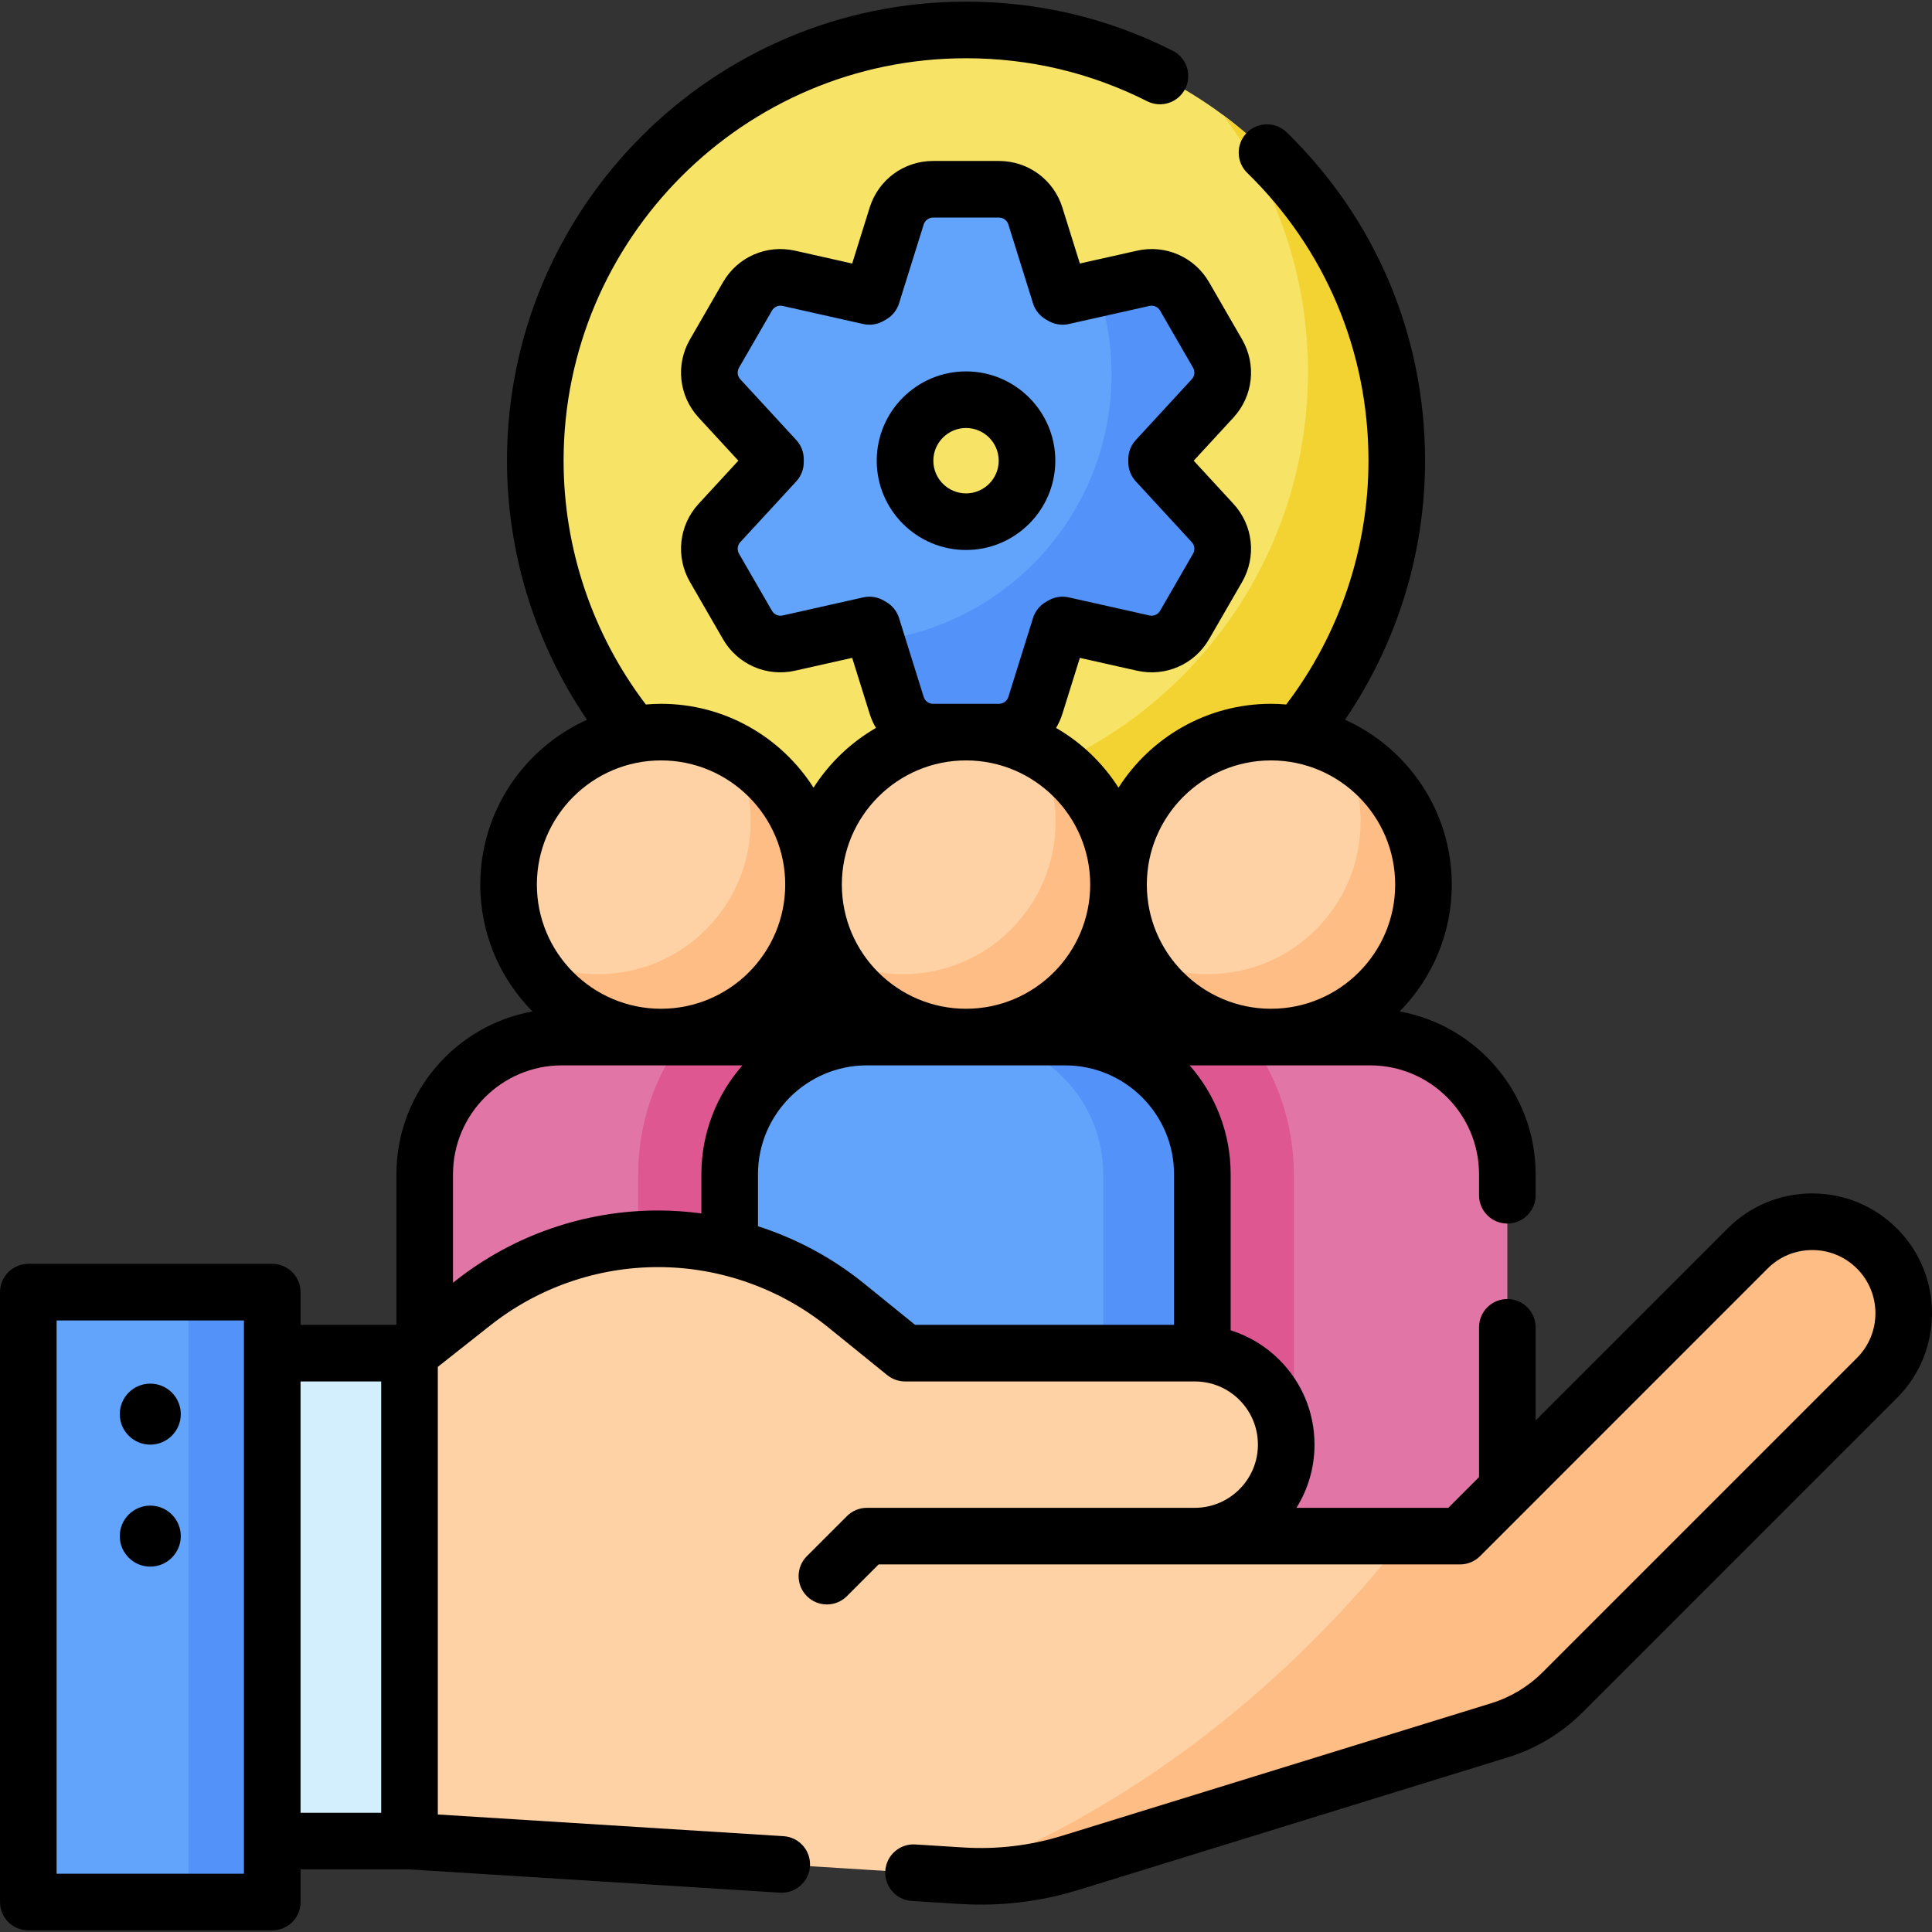 <svg id="Capa_1" enable-background="new 0 0 512 512" height="512" viewBox="0 0 512 512" width="512" xmlns="http://www.w3.org/2000/svg"><rect x="0" y="0" width="512" height="512" fill="#333333" stroke="none"/><g><g><g><circle cx="256.007" cy="122.089" fill="#f7e365" r="114.151"/></g><g><path d="m324.103 30.468c14.153 19.011 22.53 42.575 22.53 68.097 0 63.044-51.107 114.151-114.151 114.151-25.522 0-49.086-8.378-68.096-22.53 20.807 27.949 54.099 46.055 91.621 46.055 63.044 0 114.151-51.107 114.151-114.151 0-37.523-18.105-70.815-46.055-91.622z" fill="#f3d332"/></g><g><g><path d="m306.506 121.7 14.842-16.114c2.993-3.25 3.527-8.068 1.318-11.895l-8.736-15.132c-2.209-3.826-6.649-5.773-10.96-4.806l-21.37 4.795c-.255-.147-.427-.247-.682-.394l-6.533-20.904c-1.318-4.217-5.224-7.089-9.642-7.089h-17.473c-4.418 0-8.324 2.871-9.642 7.089l-6.533 20.904c-.255.147-.427.247-.682.394l-21.37-4.795c-4.311-.967-8.751.979-10.96 4.806l-8.736 15.132c-2.209 3.826-1.675 8.645 1.318 11.895l14.842 16.114v.778l-14.842 16.114c-2.993 3.25-3.527 8.068-1.318 11.895l8.736 15.132c2.209 3.826 6.649 5.773 10.96 4.806l21.37-4.795c.255.147.427.247.682.394l6.533 20.904c1.318 4.217 5.224 7.089 9.642 7.089h17.472c4.418 0 8.324-2.871 9.642-7.089l6.533-20.906c.254-.147.426-.246.68-.392l21.372 4.795c4.311.967 8.751-.979 10.96-4.806l8.736-15.132c2.209-3.826 1.675-8.645-1.318-11.895l-14.842-16.114v-.778zm-50.499 16.552c-8.927 0-16.163-7.236-16.163-16.163s7.236-16.163 16.163-16.163 16.163 7.236 16.163 16.163-7.237 16.163-16.163 16.163z" fill="#62a4fb"/></g><g><path d="m306.506 122.478v-.778l14.842-16.114c2.993-3.25 3.527-8.068 1.318-11.895l-8.736-15.132c-2.209-3.826-6.649-5.773-10.96-4.806l-12.133 2.722c2.406 7.141 3.73 14.781 3.73 22.734 0 36.297-27.175 66.228-62.285 70.608l5.347 17.11c1.318 4.217 5.224 7.089 9.642 7.089h17.472c4.418 0 8.324-2.871 9.642-7.089l6.533-20.906c.254-.147.426-.246.68-.393l21.372 4.795c4.311.967 8.751-.979 10.96-4.806l8.736-15.132c2.209-3.826 1.675-8.645-1.318-11.895z" fill="#5392f9"/></g></g></g><g><g><g><path d="m274.198 311.199v95.887h125.263v-95.887c0-20.085-16.282-36.367-36.367-36.367h-52.53c-20.084 0-36.366 16.282-36.366 36.367z" fill="#e175a5"/></g><g><path d="m342.883 311.198c0-13.634-4.528-26.229-12.155-36.367h-20.163c-20.085 0-36.367 16.282-36.367 36.367v95.887h68.685z" fill="#de5791"/></g><g><circle cx="336.829" cy="234.424" fill="#fed2a4" r="40.408"/></g><g><path d="m355.827 198.759c3.023 5.664 4.742 12.129 4.742 18.997 0 22.316-18.091 40.408-40.408 40.408-6.869 0-13.334-1.719-18.997-4.742 6.799 12.738 20.217 21.41 35.665 21.41 22.316 0 40.408-18.091 40.408-40.408 0-15.448-8.672-28.866-21.41-35.665z" fill="#ffbd86"/></g></g><g><g><path d="m112.552 311.199v95.887h125.263v-95.887c0-20.085-16.282-36.367-36.367-36.367h-52.53c-20.084 0-36.366 16.282-36.366 36.367z" fill="#e175a5"/></g><g><path d="m237.815 407.086v-95.887c0-20.085-16.282-36.367-36.367-36.367h-20.163c-7.627 10.137-12.155 22.732-12.155 36.367v95.887z" fill="#de5791"/></g><g><circle cx="175.184" cy="234.424" fill="#fed2a4" r="40.408"/></g><g><path d="m194.181 198.759c3.023 5.664 4.742 12.129 4.742 18.997 0 22.316-18.091 40.408-40.408 40.408-6.869 0-13.334-1.719-18.997-4.742 6.799 12.738 20.217 21.41 35.665 21.41 22.316 0 40.408-18.091 40.408-40.408 0-15.448-8.672-28.866-21.41-35.665z" fill="#ffbd86"/></g></g><g><g><path d="m193.375 311.199v95.887h125.263v-95.887c0-20.085-16.282-36.367-36.367-36.367h-52.53c-20.084 0-36.366 16.282-36.366 36.367z" fill="#62a4fb"/></g><g><path d="m282.272 274.832h-26.265c20.085 0 36.367 16.282 36.367 36.367v95.887h26.265v-95.887c-.001-20.085-16.283-36.367-36.367-36.367z" fill="#5392f9"/></g><g><circle cx="256.007" cy="234.424" fill="#fed2a4" r="40.408"/></g><g><path d="m275.004 198.759c3.023 5.664 4.742 12.129 4.742 18.997 0 22.316-18.091 40.408-40.408 40.408-6.869 0-13.334-1.719-18.997-4.742 6.799 12.738 20.217 21.41 35.665 21.41 22.316 0 40.408-18.091 40.408-40.408 0-15.448-8.672-28.866-21.41-35.665z" fill="#ffbd86"/></g></g></g><g><g><path d="m72.152 358.597h36.367v129.304h-36.367z" fill="#d3effd"/></g><g><path d="m497.412 330.876c-9.468-9.468-24.819-9.468-34.287 0l-76.21 76.21h-70.297c13.39 0 24.245-10.855 24.245-24.245 0-13.39-10.855-24.244-24.244-24.244h-76.774l-15.575-12.627c-14.105-11.437-31.713-17.678-49.873-17.678-17.806 0-35.093 6.001-49.068 17.035l-16.81 13.271v129.304l146.328 9.176c9.764.612 19.557-.553 28.904-3.44l113.68-35.107c6.284-1.941 11.999-5.386 16.649-10.036l83.331-83.331c9.469-9.469 9.469-24.82.001-34.288z" fill="#fed2a4"/></g><g><path d="m497.412 330.876c-9.468-9.468-24.819-9.468-34.287 0l-76.21 76.21h-14.461c-7.348 9.436-15.45 18.643-24.301 27.494-29.08 29.08-61.972 50.176-94.39 62.429l1.084.068c9.764.612 19.557-.553 28.904-3.44l113.68-35.107c6.284-1.941 11.999-5.386 16.649-10.036l83.331-83.331c9.469-9.468 9.469-24.819.001-34.287z" fill="#ffbd86"/></g><g><path d="m7.5 342.434h64.652v161.63h-64.652z" fill="#62a4fb"/></g><g><path d="m49.928 342.434h22.224v161.63h-22.224z" fill="#5392f9"/></g></g><g><circle cx="39.826" cy="374.76" r="8.082"/><circle cx="39.826" cy="407.086" r="8.082"/><path d="m279.669 122.089c0-13.048-10.616-23.663-23.663-23.663-13.048 0-23.663 10.616-23.663 23.663s10.616 23.663 23.663 23.663c13.048 0 23.663-10.615 23.663-23.663zm-23.662 8.663c-4.776 0-8.663-3.886-8.663-8.663s3.886-8.663 8.663-8.663 8.662 3.886 8.662 8.663-3.886 8.663-8.662 8.663z"/><path d="m502.716 325.571c-5.996-5.997-13.969-9.3-22.449-9.3s-16.452 3.303-22.449 9.3l-50.858 50.865v-24.681c0-4.142-3.358-7.5-7.5-7.5-4.143 0-7.5 3.358-7.5 7.5v39.684l-8.147 8.148h-40.237c3.03-4.863 4.782-10.6 4.782-16.741 0-8.484-3.302-16.458-9.296-22.454-3.677-3.677-8.099-6.336-12.924-7.846v-41.347c0-11.047-4.113-21.145-10.877-28.866h47.838c15.914 0 28.861 12.952 28.861 28.871v5.55c0 4.142 3.358 7.5 7.5 7.5 4.143 0 7.5-3.358 7.5-7.5v-5.55c0-21.52-15.577-39.459-36.043-43.159 8.538-8.655 13.819-20.531 13.819-33.62 0-19.428-11.631-36.179-28.29-43.689 13.74-20.129 21.212-44.122 21.212-68.646 0-33.053-13.018-63.954-36.654-87.011-2.967-2.894-7.716-2.834-10.607.132-2.892 2.965-2.833 7.714.132 10.606 20.718 20.21 32.129 47.297 32.129 76.273 0 23.332-7.718 46.112-21.798 64.61-1.331-.112-2.674-.182-4.033-.182-16.971 0-31.898 8.878-40.411 22.226-4.155-6.515-9.838-11.96-16.544-15.831.686-1.161 1.253-2.412 1.67-3.746l4.633-14.823 15.152 3.4c7.551 1.695 15.228-1.67 19.097-8.374l8.736-15.13c3.871-6.703 2.948-15.033-2.296-20.727l-10.521-11.422 10.521-11.422c5.244-5.694 6.167-14.024 2.296-20.726l-8.736-15.131c-3.869-6.704-11.545-10.069-19.097-8.375l-15.153 3.4-4.632-14.823c-2.31-7.387-9.061-12.351-16.8-12.351h-17.473c-7.74 0-14.493 4.964-16.801 12.352l-4.631 14.822-15.152-3.4c-7.553-1.696-15.227 1.671-19.098 8.374l-8.736 15.131c-3.87 6.703-2.947 15.033 2.296 20.726l10.521 11.422-10.521 11.422c-5.243 5.694-6.166 14.022-2.296 20.726l8.736 15.131c3.87 6.703 11.542 10.068 19.098 8.374l15.152-3.4 4.631 14.822c.417 1.334.983 2.586 1.67 3.747-6.706 3.871-12.389 9.315-16.544 15.831-8.513-13.348-23.44-22.226-40.411-22.226-1.359 0-2.702.071-4.033.182-14.079-18.498-21.797-41.277-21.797-64.61 0-58.809 47.844-106.653 106.653-106.653 16.881 0 33.034 3.834 48.011 11.395 3.697 1.867 8.207.383 10.075-3.315 1.866-3.698.383-8.209-3.315-10.075-17.091-8.63-35.52-13.006-54.771-13.006-67.08 0-121.653 54.573-121.653 121.653 0 24.524 7.472 48.518 21.212 68.646-16.659 7.51-28.29 24.262-28.29 43.69 0 13.089 5.281 24.964 13.819 33.62-20.468 3.701-36.045 21.637-36.045 43.155v39.898h-25.397v-8.663c0-4.142-3.358-7.5-7.5-7.5h-64.652c-4.142 0-7.5 3.358-7.5 7.5v161.63c0 4.142 3.358 7.5 7.5 7.5h64.652c4.142 0 7.5-3.358 7.5-7.5v-8.663h28.681l98.363 6.173c4.13.248 7.696-2.882 7.955-7.016s-2.882-7.696-7.016-7.955l-91.612-5.749v-118.624l13.958-11.019c6.285-4.964 13.318-8.816 20.901-11.451 7.584-2.631 15.495-3.965 23.512-3.965 16.392 0 32.425 5.684 45.15 16.009l15.58 12.62c1.335 1.082 3.002 1.672 4.721 1.672h76.773c4.471 0 8.675 1.741 11.836 4.903 3.162 3.162 4.903 7.369 4.903 11.847 0 9.231-7.509 16.741-16.74 16.741s0 0 0 0h-86.876c-1.989 0-3.897.79-5.303 2.197l-10.607 10.607c-2.929 2.929-2.929 7.677 0 10.607 1.464 1.465 3.384 2.197 5.303 2.197s3.839-.732 5.303-2.197l8.41-8.41h154.073c1.989 0 3.898-.791 5.304-2.197l76.202-76.211c3.163-3.164 7.368-4.906 11.841-4.906s8.679 1.742 11.842 4.906c6.529 6.529 6.529 17.154 0 23.684l-83.331 83.332c-3.771 3.77-8.459 6.594-13.561 8.168l-113.687 35.112c-8.489 2.627-17.309 3.677-26.215 3.12l-12.75-.8c-4.137-.261-7.696 2.881-7.955 7.016-.259 4.134 2.882 7.696 7.016 7.955l12.752.8c1.862.116 3.719.174 5.574.174 8.829 0 17.556-1.318 26.009-3.934l113.68-35.11c7.425-2.29 14.252-6.403 19.745-11.894l83.332-83.332c12.376-12.381 12.376-32.522-.002-44.9zm-165.887-124.054c18.146 0 32.908 14.762 32.908 32.908 0 18.145-14.762 32.907-32.908 32.907-18.145 0-32.907-14.762-32.907-32.907 0-18.146 14.762-32.908 32.907-32.908zm-89.558-15c-1.144 0-2.142-.733-2.483-1.825l-6.532-20.904c-.562-1.797-1.778-3.317-3.408-4.258l-.677-.391c-1.15-.666-2.447-1.008-3.756-1.008-.548 0-1.099.06-1.642.182l-21.37 4.795c-1.118.249-2.251-.248-2.823-1.238l-8.736-15.131c-.572-.991-.436-2.223.339-3.064l14.842-16.114c1.275-1.385 1.983-3.198 1.983-5.081v-.78c0-1.883-.708-3.696-1.983-5.081l-14.842-16.114c-.775-.841-.911-2.073-.339-3.064l8.736-15.131c.573-.991 1.71-1.486 2.823-1.238l21.37 4.795c1.838.413 3.766.119 5.398-.826l.677-.391c1.63-.941 2.847-2.461 3.408-4.258l6.532-20.904c.341-1.092 1.339-1.825 2.483-1.825h17.473c1.144 0 2.142.734 2.483 1.825l6.532 20.904c.561 1.795 1.774 3.314 3.402 4.255l.683.394c1.633.944 3.563 1.24 5.398.826l21.37-4.795c1.116-.251 2.251.248 2.823 1.238l8.737 15.132c.571.99.435 2.221-.34 3.063l-14.842 16.114c-1.275 1.385-1.983 3.198-1.983 5.081v.778c0 1.883.708 3.696 1.983 5.081l14.842 16.114c.774.841.911 2.072.339 3.064l-8.736 15.132c-.572.991-1.707 1.484-2.823 1.237l-21.372-4.795c-1.835-.413-3.758-.12-5.388.821l-.69.398c-1.627.942-2.841 2.46-3.401 4.254l-6.533 20.906c-.342 1.092-1.34 1.826-2.483 1.826h-17.474zm8.736 15c18.145 0 32.907 14.762 32.907 32.908 0 18.145-14.762 32.907-32.907 32.907s-32.908-14.762-32.908-32.907c0-18.146 14.762-32.908 32.908-32.908zm-80.823 0c18.145 0 32.908 14.762 32.908 32.908 0 18.145-14.762 32.907-32.908 32.907-18.145 0-32.907-14.762-32.907-32.907 0-18.146 14.762-32.908 32.907-32.908zm-110.532 295.047h-49.652v-146.63h49.652zm15-130.467h21.37v114.304h-21.37zm66.31-40.508c-9.171 3.186-17.675 7.845-25.276 13.848l-.636.502v-28.741c0-15.917 12.95-28.866 28.866-28.866h47.836c-6.764 7.721-10.878 17.819-10.878 28.866v10.373c-3.793-.51-7.628-.777-11.48-.777-9.694 0-19.26 1.613-28.432 4.795zm83.029 14.561c-8.376-6.795-17.943-11.914-28.116-15.181v-13.771c0-15.917 12.95-28.866 28.866-28.866h52.53c15.916 0 28.866 12.95 28.866 28.866v39.896h-68.636z"/></g></g></svg>